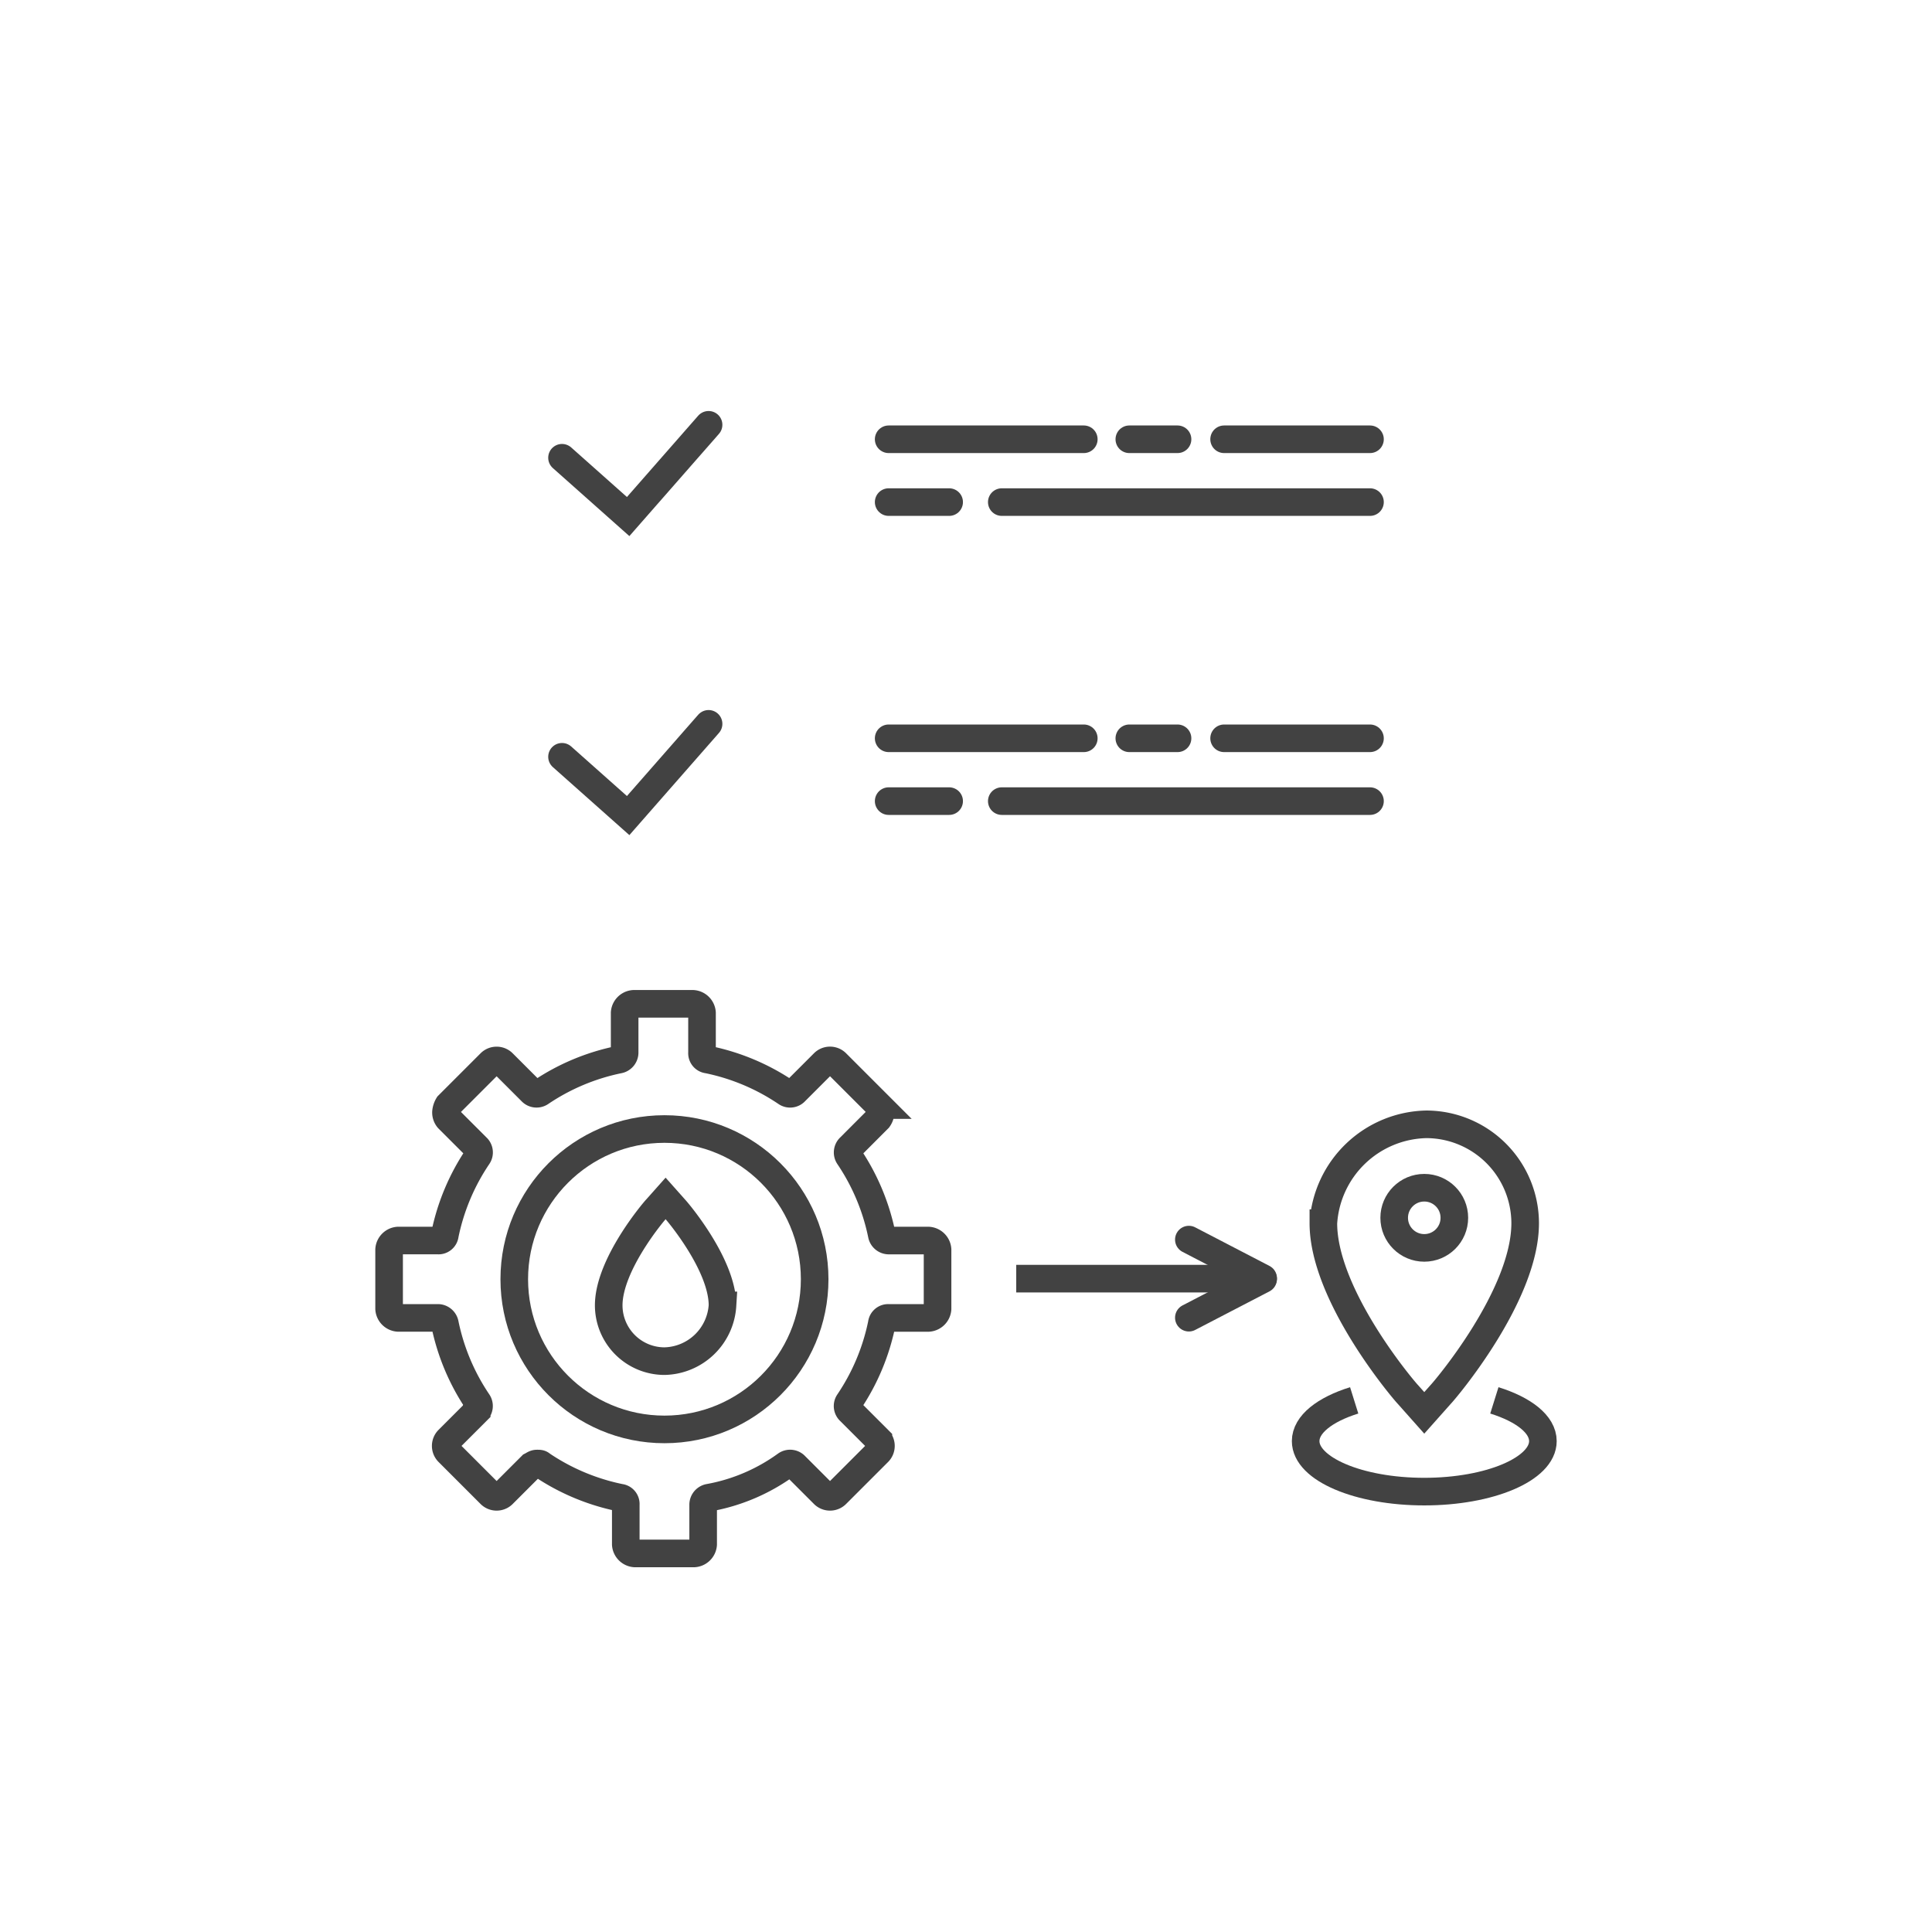<svg xmlns="http://www.w3.org/2000/svg" viewBox="0 0 210 210"><defs><style>.cls-1,.cls-2{fill:none;stroke:#424242;stroke-miterlimit:10;stroke-width:3px;}.cls-1{stroke-linecap:round;}</style></defs><g id="Layer_2" data-name="Layer 2"><polyline class="cls-1" points="61.088 49.756 68.278 56.147 77.019 46.175"/><polyline class="cls-1" points="61.088 82.259 68.278 88.649 77.019 78.678"/><line class="cls-1" x1="96.594" y1="80.25" x2="117.803" y2="80.25"/><line class="cls-1" x1="122.753" y1="80.25" x2="127.993" y2="80.25"/><line class="cls-1" x1="133.055" y1="80.25" x2="148.912" y2="80.25"/><line class="cls-1" x1="108.89" y1="87.078" x2="148.912" y2="87.078"/><line class="cls-1" x1="96.594" y1="87.078" x2="103.168" y2="87.078"/><line class="cls-1" x1="96.594" y1="47.747" x2="117.803" y2="47.747"/><line class="cls-1" x1="122.753" y1="47.747" x2="127.993" y2="47.747"/><line class="cls-1" x1="133.055" y1="47.747" x2="148.912" y2="47.747"/><line class="cls-1" x1="108.89" y1="54.575" x2="148.912" y2="54.575"/><line class="cls-1" x1="96.594" y1="54.575" x2="103.168" y2="54.575"/><path class="cls-2" d="M77.048,162.792a.783.783,0,0,0-.618.742v4.328a1.065,1.065,0,0,1-.99.99H69.009a1.065,1.065,0,0,1-.99-.99v-4.328a.692.692,0,0,0-.618-.742,23.7,23.7,0,0,1-8.534-3.587c-.124-.124-.247-.124-.495-.124s-.371.124-.618.248l-3.092,3.092a.971.971,0,0,1-1.361,0l-4.576-4.577a.97.97,0,0,1,0-1.36l3.092-3.092a.766.766,0,0,0,.124-.99,23.679,23.679,0,0,1-3.587-8.533.784.784,0,0,0-.742-.619H43.283a1.064,1.064,0,0,1-.989-.989v-6.432a1.064,1.064,0,0,1,.989-.989h4.329a.692.692,0,0,0,.742-.618,23.684,23.684,0,0,1,3.587-8.534.749.749,0,0,0-.124-.99l-3.092-3.092a1.047,1.047,0,0,1-.247-.742,1.766,1.766,0,0,1,.247-.742l4.576-4.576a.971.971,0,0,1,1.361,0l3.092,3.092a.766.766,0,0,0,.989.124,23.673,23.673,0,0,1,8.534-3.587.785.785,0,0,0,.619-.742V110.1a1.063,1.063,0,0,1,.989-.989h6.431a1.064,1.064,0,0,1,.99.989v4.329a.692.692,0,0,0,.618.742,23.666,23.666,0,0,1,8.534,3.587.75.75,0,0,0,.99-.124l3.092-3.092a.97.97,0,0,1,1.36,0l4.576,4.576a1.044,1.044,0,0,1,.248.742,1.323,1.323,0,0,1-.248.742L92.384,124.7a.766.766,0,0,0-.123.99,23.682,23.682,0,0,1,3.586,8.534.784.784,0,0,0,.742.618h4.329a1.065,1.065,0,0,1,.99.989v6.432a1.065,1.065,0,0,1-.99.989H96.589a.693.693,0,0,0-.742.619,23.677,23.677,0,0,1-3.586,8.533.749.749,0,0,0,.123.99l3.092,3.092a.97.97,0,0,1,0,1.36L90.9,162.421a.97.97,0,0,1-1.36,0l-3.092-3.092a.765.765,0,0,0-.99-.124,20.453,20.453,0,0,1-8.41,3.587Z"/><circle class="cls-2" cx="72.224" cy="139.045" r="16.326"/><path class="cls-2" d="M72.224,147.95a6.07,6.07,0,0,1-6.06-6.06c0-4.453,4.947-10.266,5.195-10.513l.989-1.113.99,1.113c.247.247,5.194,6.06,5.194,10.513A6.458,6.458,0,0,1,72.224,147.95Z"/><path class="cls-2" d="M155.032,122.209a10.764,10.764,0,0,1,10.747,10.747c0,7.9-8.773,18.206-9.212,18.644l-1.755,1.974-1.754-1.974c-.439-.438-9.213-10.747-9.213-18.644A11.454,11.454,0,0,1,155.032,122.209Z"/><path class="cls-2" d="M162.431,152.214c3.2,1,5.275,2.61,5.275,4.429,0,3.031-5.773,5.489-12.894,5.489s-12.893-2.458-12.893-5.489c0-1.819,2.076-3.43,5.275-4.429"/><circle class="cls-2" cx="154.812" cy="132.37" r="3.27"/><line class="cls-2" x1="110.459" y1="138.983" x2="136.613" y2="138.983"/><line class="cls-1" x1="129.223" y1="134.739" x2="137.298" y2="138.934"/><line class="cls-1" x1="129.223" y1="143.227" x2="137.298" y2="139.032"/></g></svg>